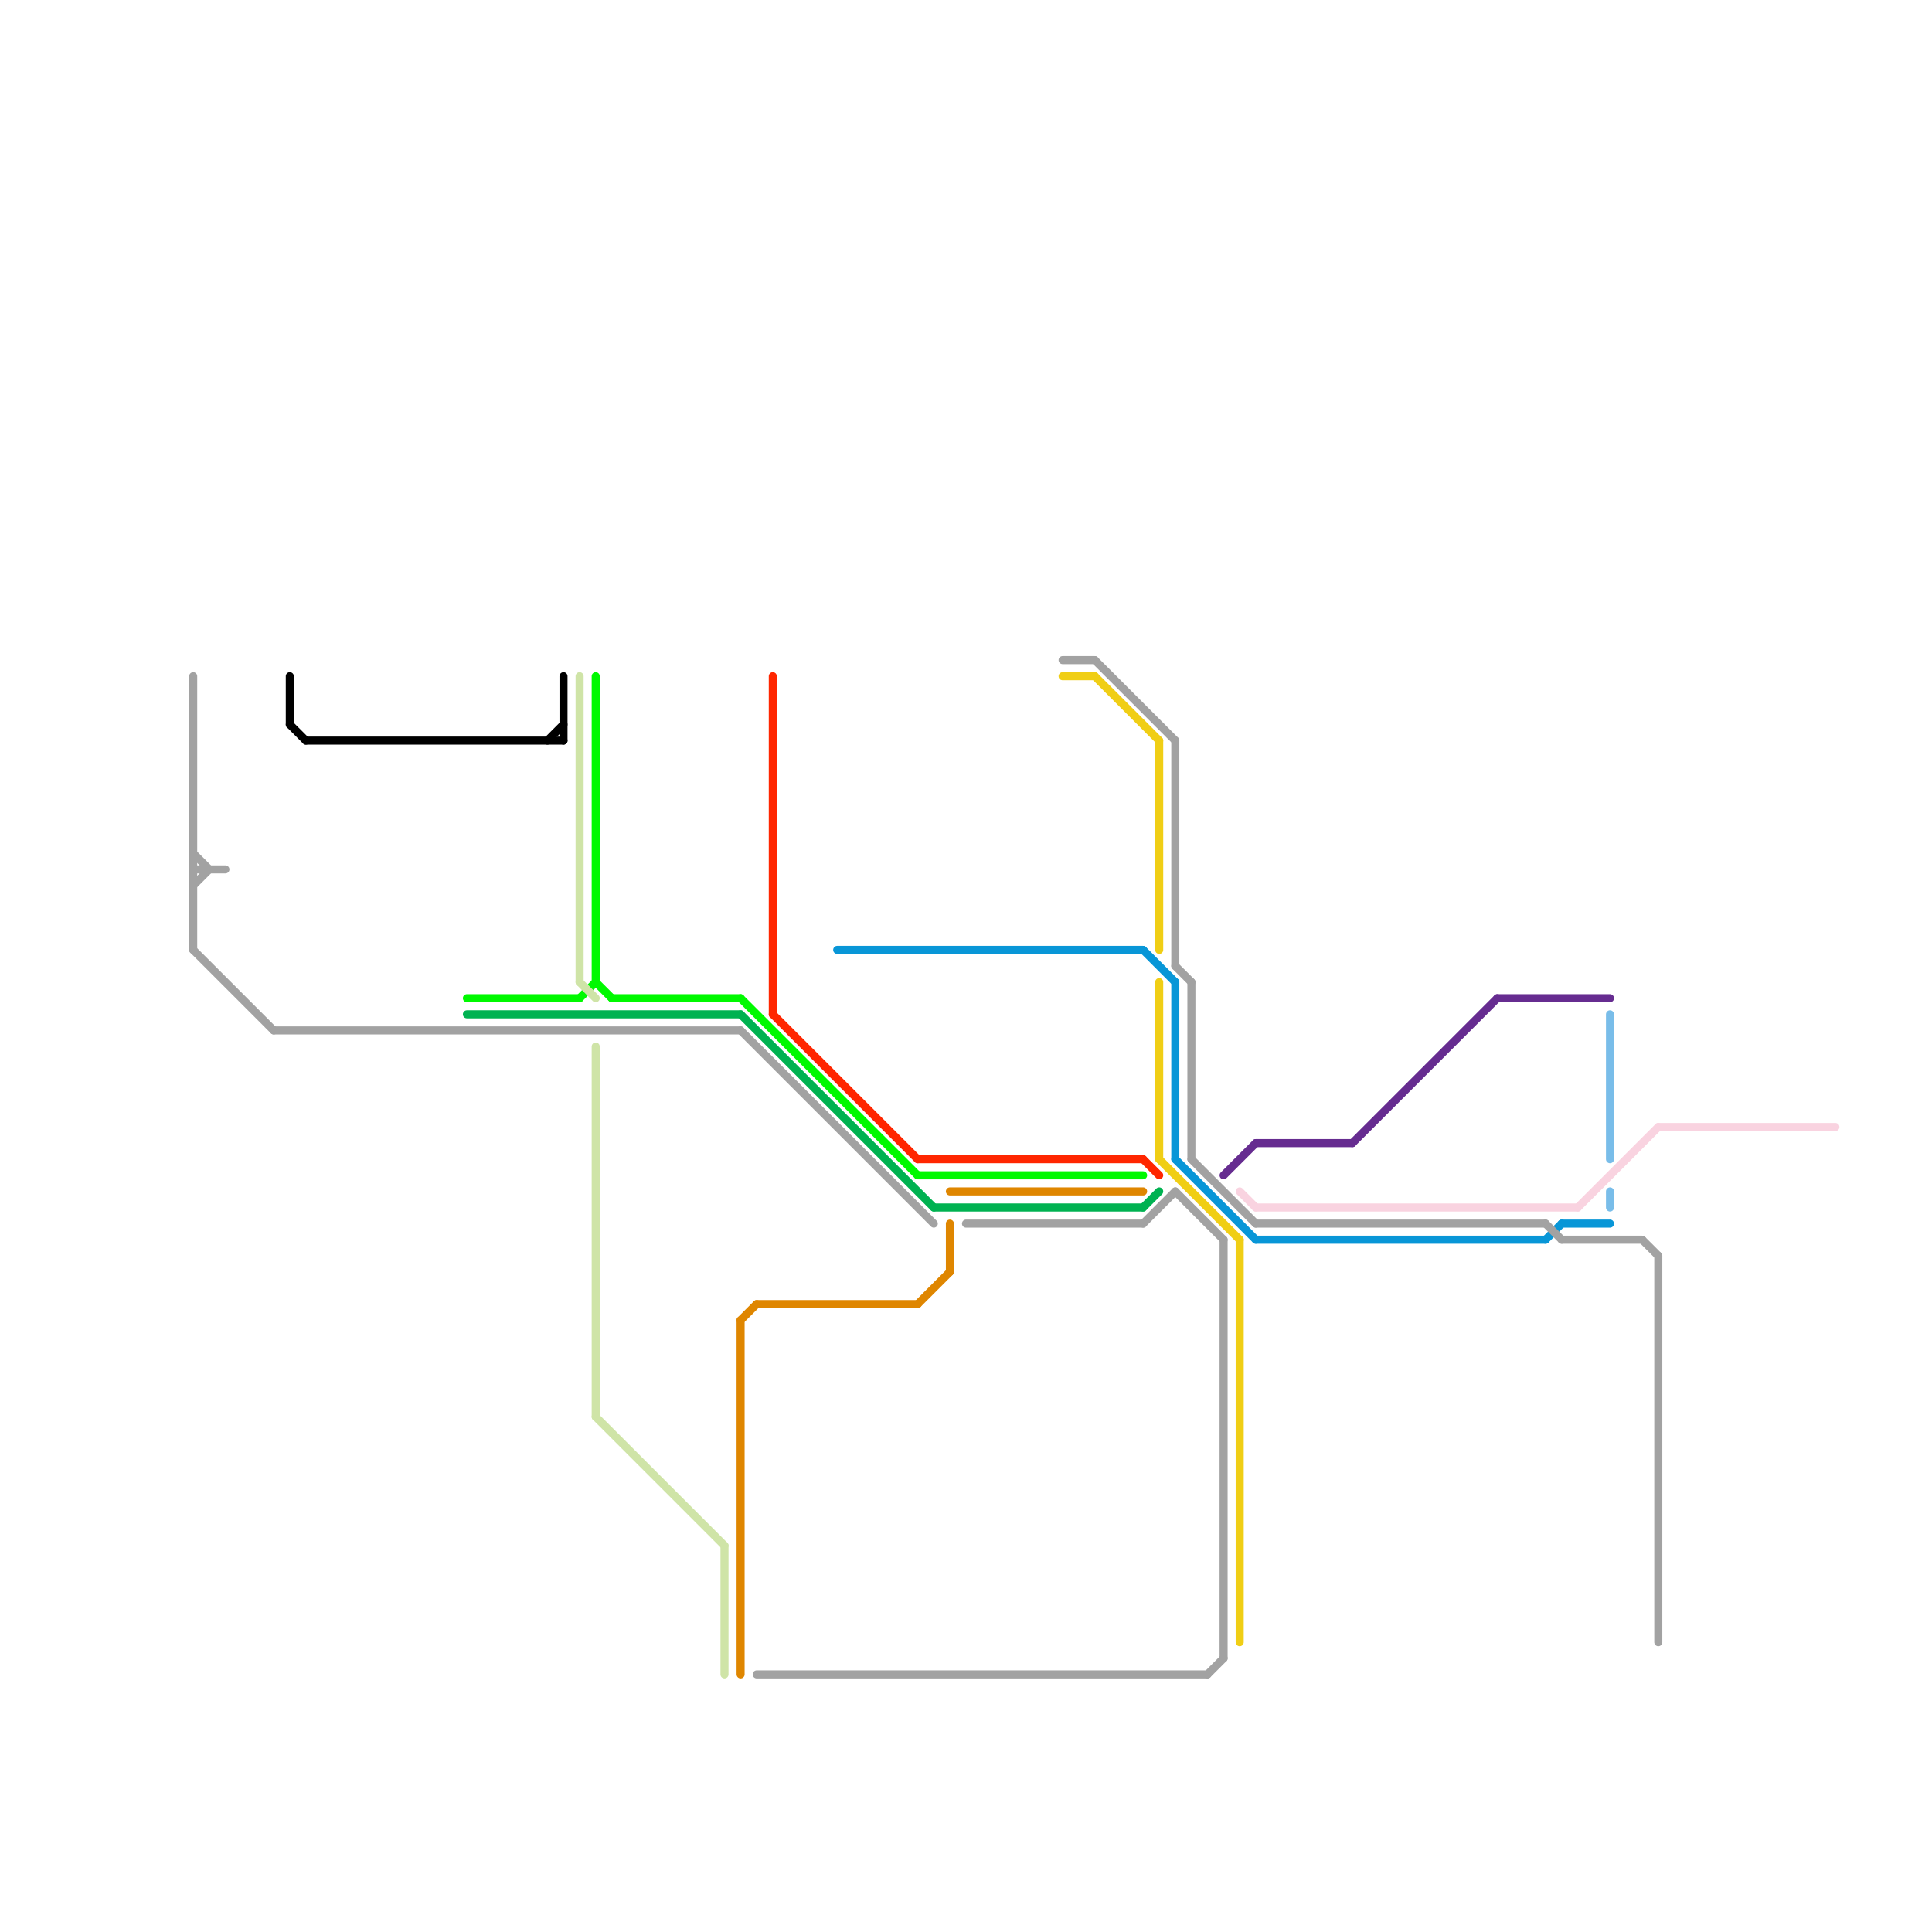 
<svg version="1.1" xmlns="http://www.w3.org/2000/svg" viewBox="0 0 120 120">
<style>text { font: 1px Helvetica; font-weight: 600; white-space: pre; dominant-baseline: central; } line { stroke-width: 0.5; fill: none; stroke-linecap: round; stroke-linejoin: round; } .c0 { stroke: #00b251 } .c1 { stroke: #00f900 } .c2 { stroke: #ff2600 } .c3 { stroke: #f0ce15 } .c4 { stroke: #0896d7 } .c5 { stroke: #79bde9 } .c6 { stroke: #662c90 } .c7 { stroke: #a2a2a2 } .c8 { stroke: #df8600 } .c9 { stroke: #cfe4a7 } .c10 { stroke: #000000 } .c11 { stroke: #f9d3e0 }</style><defs><g id="ct-xf"><circle r="0.5" fill="#fff" stroke="#000" stroke-width="0.2"/></g><g id="ct"><circle r="0.5" fill="#fff" stroke="#000" stroke-width="0.1"/></g></defs><line class="c0" x1="58" y1="75" x2="71" y2="75"/><line class="c0" x1="46" y1="63" x2="58" y2="75"/><line class="c0" x1="71" y1="75" x2="72" y2="74"/><line class="c0" x1="29" y1="63" x2="46" y2="63"/><line class="c1" x1="36" y1="62" x2="37" y2="61"/><line class="c1" x1="37" y1="42" x2="37" y2="61"/><line class="c1" x1="57" y1="73" x2="71" y2="73"/><line class="c1" x1="46" y1="62" x2="57" y2="73"/><line class="c1" x1="38" y1="62" x2="46" y2="62"/><line class="c1" x1="37" y1="61" x2="38" y2="62"/><line class="c1" x1="29" y1="62" x2="36" y2="62"/><line class="c2" x1="71" y1="72" x2="72" y2="73"/><line class="c2" x1="48" y1="63" x2="57" y2="72"/><line class="c2" x1="57" y1="72" x2="71" y2="72"/><line class="c2" x1="48" y1="42" x2="48" y2="63"/><line class="c3" x1="66" y1="42" x2="68" y2="42"/><line class="c3" x1="77" y1="77" x2="77" y2="102"/><line class="c3" x1="72" y1="72" x2="77" y2="77"/><line class="c3" x1="68" y1="42" x2="72" y2="46"/><line class="c3" x1="72" y1="61" x2="72" y2="72"/><line class="c3" x1="72" y1="46" x2="72" y2="59"/><line class="c4" x1="97" y1="76" x2="100" y2="76"/><line class="c4" x1="52" y1="59" x2="71" y2="59"/><line class="c4" x1="73" y1="61" x2="73" y2="72"/><line class="c4" x1="71" y1="59" x2="73" y2="61"/><line class="c4" x1="73" y1="72" x2="78" y2="77"/><line class="c4" x1="96" y1="77" x2="97" y2="76"/><line class="c4" x1="78" y1="77" x2="96" y2="77"/><line class="c5" x1="100" y1="63" x2="100" y2="72"/><line class="c5" x1="100" y1="74" x2="100" y2="75"/><line class="c6" x1="78" y1="71" x2="84" y2="71"/><line class="c6" x1="84" y1="71" x2="93" y2="62"/><line class="c6" x1="76" y1="73" x2="78" y2="71"/><line class="c6" x1="93" y1="62" x2="100" y2="62"/><line class="c7" x1="17" y1="64" x2="46" y2="64"/><line class="c7" x1="71" y1="76" x2="73" y2="74"/><line class="c7" x1="73" y1="74" x2="76" y2="77"/><line class="c7" x1="73" y1="60" x2="74" y2="61"/><line class="c7" x1="76" y1="77" x2="76" y2="103"/><line class="c7" x1="74" y1="61" x2="74" y2="72"/><line class="c7" x1="102" y1="77" x2="103" y2="78"/><line class="c7" x1="47" y1="104" x2="75" y2="104"/><line class="c7" x1="12" y1="59" x2="17" y2="64"/><line class="c7" x1="60" y1="76" x2="71" y2="76"/><line class="c7" x1="96" y1="76" x2="97" y2="77"/><line class="c7" x1="73" y1="46" x2="73" y2="60"/><line class="c7" x1="12" y1="53" x2="13" y2="54"/><line class="c7" x1="78" y1="76" x2="96" y2="76"/><line class="c7" x1="74" y1="72" x2="78" y2="76"/><line class="c7" x1="12" y1="54" x2="14" y2="54"/><line class="c7" x1="97" y1="77" x2="102" y2="77"/><line class="c7" x1="12" y1="55" x2="13" y2="54"/><line class="c7" x1="66" y1="41" x2="68" y2="41"/><line class="c7" x1="68" y1="41" x2="73" y2="46"/><line class="c7" x1="12" y1="42" x2="12" y2="59"/><line class="c7" x1="75" y1="104" x2="76" y2="103"/><line class="c7" x1="103" y1="78" x2="103" y2="102"/><line class="c7" x1="46" y1="64" x2="58" y2="76"/><line class="c8" x1="59" y1="76" x2="59" y2="79"/><line class="c8" x1="59" y1="74" x2="71" y2="74"/><line class="c8" x1="46" y1="82" x2="47" y2="81"/><line class="c8" x1="46" y1="82" x2="46" y2="104"/><line class="c8" x1="57" y1="81" x2="59" y2="79"/><line class="c8" x1="47" y1="81" x2="57" y2="81"/><line class="c9" x1="36" y1="42" x2="36" y2="61"/><line class="c9" x1="45" y1="96" x2="45" y2="104"/><line class="c9" x1="37" y1="88" x2="45" y2="96"/><line class="c9" x1="37" y1="65" x2="37" y2="88"/><line class="c9" x1="36" y1="61" x2="37" y2="62"/><line class="c10" x1="35" y1="42" x2="35" y2="46"/><line class="c10" x1="18" y1="42" x2="18" y2="45"/><line class="c10" x1="34" y1="46" x2="35" y2="45"/><line class="c10" x1="19" y1="46" x2="35" y2="46"/><line class="c10" x1="18" y1="45" x2="19" y2="46"/><line class="c11" x1="77" y1="74" x2="78" y2="75"/><line class="c11" x1="103" y1="70" x2="114" y2="70"/><line class="c11" x1="98" y1="75" x2="103" y2="70"/><line class="c11" x1="78" y1="75" x2="98" y2="75"/>
</svg>
